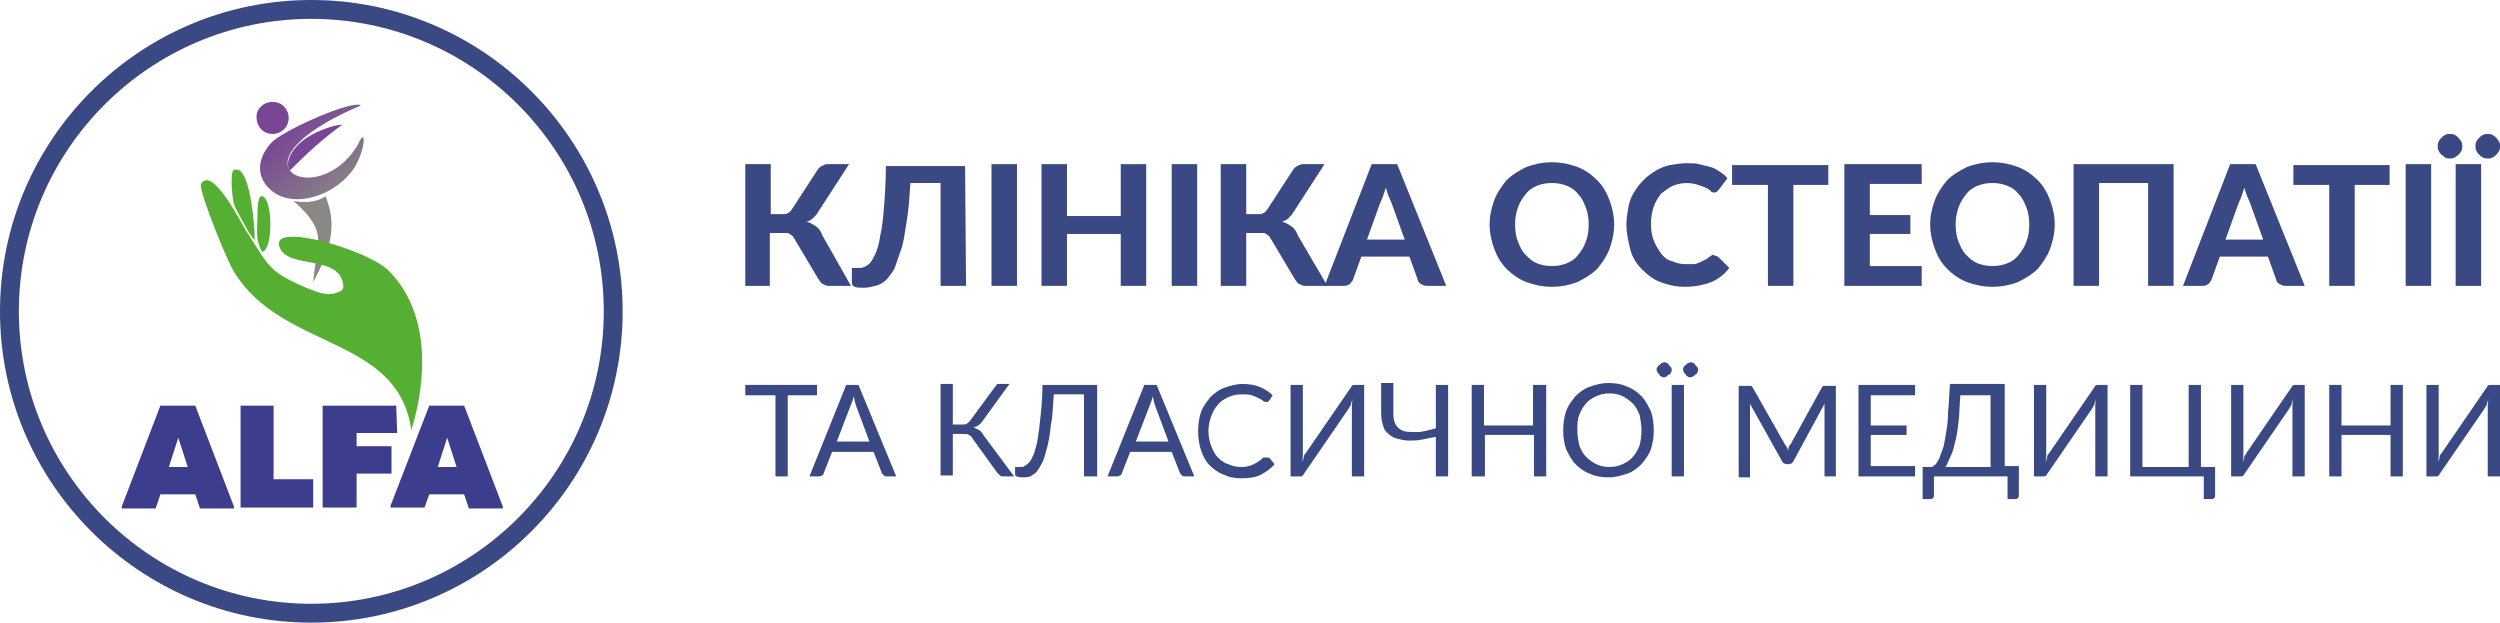 <?xml version="1.0" encoding="utf-8"?>
<!-- Generator: Adobe Illustrator 26.2.1, SVG Export Plug-In . SVG Version: 6.00 Build 0)  -->
<svg version="1.1" id="Layer_1" xmlns="http://www.w3.org/2000/svg" xmlns:xlink="http://www.w3.org/1999/xlink" x="0px" y="0px"
	 viewBox="0 0 265 66" style="enable-background:new 0 0 265 66;" xml:space="preserve">
<style type="text/css">
	.st0{fill-rule:evenodd;clip-rule:evenodd;fill:#774695;}
	.st1{fill-rule:evenodd;clip-rule:evenodd;fill:#8B8785;}
	.st2{fill-rule:evenodd;clip-rule:evenodd;fill:url(#SVGID_1_);}
	.st3{fill-rule:evenodd;clip-rule:evenodd;fill:#54AF32;}
	.st4{fill:#3A4883;}
	.st5{fill:#3C3D8D;}
</style>
<g>
	<g>
		<path class="st0" d="M32.1,14.9c1-0.8,2.9-1.6,4.2-1.7c-2.2,1.6-3.7,3-5.6,4.9C30.1,17,31.2,15.6,32.1,14.9"/>
		<path class="st1" d="M31.1,21.3c1.1,0.2,2.4,0.2,3.4-0.5c1.4,3.3,0.3,6.1-1.3,9.1C33.5,25.8,35,24.7,31.1,21.3"/>
		
			<linearGradient id="SVGID_1_" gradientUnits="userSpaceOnUse" x1="31.055" y1="53.07" x2="38.273" y2="44.874" gradientTransform="matrix(1 0 0 -1 0 66)">
			<stop  offset="0" style="stop-color:#774695"/>
			<stop  offset="0.171" style="stop-color:#7B5392"/>
			<stop  offset="0.9" style="stop-color:#8B8785"/>
		</linearGradient>
		<path class="st2" d="M28.7,15.2c1-1.2,7.6-4.2,9.3-4.1c0.1,0,0.3,0,0.2,0.1c-14.8,6.3-4.5,11.2-0.3,4.2c1.1-2.5,0.8,1.2-0.8,3
			c-1.9,2.3-5.8,3.7-8.2,1.9C27.1,18.9,27.2,16.9,28.7,15.2"/>
		<path class="st0" d="M28.9,10.8c1,0,1.7,0.8,1.7,1.7c0,1-0.8,1.7-1.7,1.7c-1,0-1.7-0.8-1.7-1.7C27.1,11.6,27.9,10.8,28.9,10.8"/>
	</g>
	<g>
		<path class="st3" d="M41.1,28.6c-2.2-2.1-12.3-5.1-11.5-2.5s6.6,0.7,6.8,4.3c0,0.1-0.1,0.3-0.2,0.4c-1.3,0.7-2.2,0.3-3.5-0.2
			c-4.3-1.8-4.1-2.3-6.6-6.1c-0.5-0.8-3.6-7-4.8-5c-0.2,0.9,2.8,8.2,3.5,9.3c5.1,8.4,17.4,6.7,18.8,16.8
			C45.3,40.1,45.6,33,41.1,28.6z"/>
		<path class="st3" d="M27,25.4c0-1.4-0.4-6.7-1.7-7.4c-0.1,0-0.5-0.1-0.6,0.1c-0.3,0.5-0.1,3.2,0.2,3.8
			C25.2,22.5,26.7,25.4,27,25.4z"/>
		<path class="st3" d="M27.8,20.8c-0.5-0.1-0.5,1.4-0.5,1.7c0,1.6-0.3,2.9,0.5,4.2C29,26.4,28.9,21,27.8,20.8z"/>
	</g>
</g>
<path class="st4" d="M33,2c17.1,0,31,13.9,31,31S50.1,64,33,64S2,50.1,2,33S15.9,2,33,2 M33,0C14.8,0,0,14.8,0,33s14.8,33,33,33
	s33-14.8,33-33S51.2,0,33,0L33,0z"/>
<g>
	<g>
		<path class="st5" d="M20.7,43l4.1,10.7v0.2h-3.6l-0.5-1.5H17l-0.5,1.5h-3.6v-0.2L17,43H20.7z M17.9,49.5h2l-1-3.1L17.9,49.5z"/>
		<path class="st5" d="M29,50.8h4.2v3h-7.7V43H29V50.8z"/>
		<path class="st5" d="M42.1,45.9h-4.3v1.4h3.7v2.9h-3.7v3.6h-3.6V43H42L42.1,45.9L42.1,45.9z"/>
		<path class="st5" d="M49.2,43l4.1,10.7v0.2h-3.6l-0.5-1.5h-3.7L45,53.8h-3.6v-0.2L45.5,43H49.2z M46.4,49.5h2l-1-3.1L46.4,49.5z"
			/>
	</g>
</g>
<g>
	<g>
		<path class="st4" d="M90.2,30.3h-2.4c-0.2,0-0.4-0.1-0.6-0.2s-0.3-0.3-0.5-0.6l-2.5-4.2c-0.1-0.1-0.1-0.2-0.2-0.3
			c-0.1-0.1-0.2-0.1-0.3-0.2c-0.1-0.1-0.2-0.1-0.3-0.1c-0.1,0-0.2,0-0.4,0h-1.4v5.6H79V17.4h2.7v5.3h1.2c0.2,0,0.4,0,0.6-0.1
			s0.3-0.2,0.5-0.5l2.6-4c0.1-0.2,0.3-0.4,0.5-0.5s0.4-0.2,0.6-0.2H90l-3.3,5.1c-0.1,0.2-0.3,0.4-0.5,0.6s-0.4,0.3-0.7,0.4
			c0.4,0.1,0.7,0.3,1,0.5s0.5,0.5,0.7,1L90.2,30.3z"/>
		<path class="st4" d="M102.4,30.3h-2.7V19.4h-3.2c-0.1,1.6-0.2,3-0.4,4.1c-0.2,1.2-0.3,2.2-0.6,3s-0.5,1.5-0.7,2
			c-0.3,0.5-0.6,0.9-0.9,1.2s-0.7,0.5-1.1,0.6s-0.8,0.2-1.2,0.2c-0.5,0-0.8,0-1-0.1s-0.3-0.2-0.3-0.4v-1.6H91c0.2,0,0.4,0,0.6-0.1
			s0.4-0.2,0.6-0.4c0.2-0.2,0.4-0.6,0.6-1c0.2-0.5,0.4-1.1,0.5-1.9c0.2-0.8,0.3-1.8,0.4-3s0.2-2.7,0.2-4.4h8.4L102.4,30.3
			L102.4,30.3z"/>
		<path class="st4" d="M107.8,30.3h-2.7V17.4h2.7V30.3z"/>
		<path class="st4" d="M121.5,17.4v12.9h-2.7v-5.5h-5.7v5.5h-2.7V17.4h2.7v5.5h5.7v-5.5H121.5z"/>
		<path class="st4" d="M126.9,30.3h-2.7V17.4h2.7V30.3z"/>
		<path class="st4" d="M140.7,30.3h-2.4c-0.2,0-0.4-0.1-0.6-0.2c-0.2-0.1-0.3-0.3-0.5-0.6l-2.5-4.2c-0.1-0.1-0.1-0.2-0.2-0.3
			c-0.1-0.1-0.2-0.1-0.3-0.2s-0.2-0.1-0.3-0.1s-0.2,0-0.4,0h-1.4v5.6h-2.7V17.4h2.7v5.3h1.2c0.2,0,0.4,0,0.6-0.1
			c0.2-0.1,0.3-0.2,0.5-0.5l2.6-4c0.1-0.2,0.3-0.4,0.5-0.5s0.4-0.2,0.6-0.2h2.3l-3.3,5.1c-0.1,0.2-0.3,0.4-0.5,0.6s-0.4,0.3-0.7,0.4
			c0.4,0.1,0.7,0.3,1,0.5s0.5,0.5,0.7,1L140.7,30.3z"/>
		<path class="st4" d="M153.3,30.3h-2.1c-0.2,0-0.4-0.1-0.6-0.2c-0.1-0.1-0.3-0.2-0.3-0.4l-0.9-2.5h-5.1l-0.9,2.5
			c-0.1,0.1-0.2,0.3-0.3,0.4c-0.2,0.1-0.3,0.2-0.6,0.2h-2.1l5-12.9h2.7L153.3,30.3z M148.9,25.4l-1.4-3.9c-0.1-0.2-0.2-0.5-0.3-0.7
			s-0.2-0.6-0.3-0.9c-0.1,0.3-0.2,0.6-0.3,0.9s-0.2,0.5-0.3,0.7l-1.4,3.9H148.9z"/>
		<path class="st4" d="M171.1,23.8c0,0.9-0.2,1.8-0.5,2.6s-0.8,1.5-1.3,2.1c-0.6,0.6-1.3,1-2.1,1.4c-0.8,0.3-1.7,0.5-2.7,0.5
			s-1.9-0.2-2.7-0.5s-1.5-0.8-2.1-1.4s-1-1.3-1.3-2.1s-0.5-1.7-0.5-2.6s0.2-1.8,0.5-2.6c0.3-0.8,0.8-1.5,1.3-2.1
			c0.6-0.6,1.3-1,2.1-1.4c0.8-0.3,1.7-0.5,2.7-0.5s1.9,0.2,2.7,0.5s1.5,0.8,2.1,1.4s1,1.3,1.3,2.1S171.1,22.9,171.1,23.8z
			 M168.4,23.8c0-0.7-0.1-1.3-0.3-1.8s-0.4-1-0.8-1.4c-0.3-0.4-0.7-0.7-1.2-0.9c-0.5-0.2-1-0.3-1.6-0.3s-1.1,0.1-1.6,0.3
			c-0.5,0.2-0.9,0.5-1.2,0.9s-0.6,0.8-0.8,1.4s-0.3,1.1-0.3,1.8c0,0.7,0.1,1.3,0.3,1.8s0.4,1,0.8,1.4s0.7,0.7,1.2,0.9
			c0.5,0.2,1,0.3,1.6,0.3s1.1-0.1,1.6-0.3c0.5-0.2,0.9-0.5,1.2-0.9s0.6-0.8,0.8-1.4C168.3,25.1,168.4,24.5,168.4,23.8z"/>
		<path class="st4" d="M181.8,27.1c0.1,0,0.3,0.1,0.4,0.2l1.1,1.1c-0.5,0.7-1.2,1.2-1.9,1.5c-0.8,0.3-1.7,0.5-2.8,0.5
			c-1,0-1.8-0.2-2.6-0.5s-1.4-0.8-2-1.4s-1-1.3-1.2-2.1s-0.4-1.7-0.4-2.6c0-0.6,0.1-1.2,0.2-1.8c0.1-0.6,0.3-1.1,0.6-1.6
			s0.6-0.9,1-1.3s0.8-0.7,1.3-1s1-0.5,1.5-0.6c0.6-0.1,1.2-0.2,1.8-0.2c0.5,0,0.9,0,1.3,0.1c0.4,0.1,0.8,0.2,1.2,0.3
			c0.4,0.1,0.7,0.3,1,0.5s0.6,0.4,0.8,0.7l-0.9,1.2c-0.1,0.1-0.1,0.1-0.2,0.2c-0.1,0.1-0.2,0.1-0.3,0.1s-0.3,0-0.4-0.2
			c-0.1-0.1-0.3-0.2-0.5-0.3c-0.2-0.1-0.5-0.2-0.8-0.3s-0.7-0.2-1.2-0.2s-1,0.1-1.5,0.3c-0.4,0.2-0.8,0.5-1.2,0.8
			c-0.3,0.4-0.6,0.8-0.8,1.4s-0.3,1.2-0.3,1.8c0,0.7,0.1,1.3,0.3,1.8s0.5,1,0.8,1.4s0.7,0.7,1.2,0.8c0.4,0.2,0.9,0.3,1.4,0.3
			c0.3,0,0.6,0,0.8,0s0.5-0.1,0.7-0.2s0.4-0.2,0.6-0.3s0.4-0.3,0.6-0.4c0.1-0.1,0.1-0.1,0.2-0.1C181.7,27.1,181.8,27.1,181.8,27.1z"
			/>
		<path class="st4" d="M193.9,19.6h-3.8v10.7h-2.7V19.6h-3.8v-2.1h10.2v2.1H193.9z"/>
		<path class="st4" d="M198.2,19.5v3.3h4.3v2h-4.3v3.4h5.5v2.1h-8.2V17.4h8.2v2.1H198.2z"/>
		<path class="st4" d="M217.8,23.8c0,0.9-0.2,1.8-0.5,2.6s-0.8,1.5-1.3,2.1c-0.6,0.6-1.3,1-2.1,1.4c-0.8,0.3-1.7,0.5-2.7,0.5
			s-1.9-0.2-2.7-0.5s-1.5-0.8-2.1-1.4s-1-1.3-1.3-2.1s-0.5-1.7-0.5-2.6s0.2-1.8,0.5-2.6c0.3-0.8,0.8-1.5,1.3-2.1
			c0.6-0.6,1.3-1,2.1-1.4c0.8-0.3,1.7-0.5,2.7-0.5s1.9,0.2,2.7,0.5s1.5,0.8,2.1,1.4s1,1.3,1.3,2.1S217.8,22.9,217.8,23.8z
			 M215.1,23.8c0-0.7-0.1-1.3-0.3-1.8s-0.4-1-0.8-1.4c-0.3-0.4-0.7-0.7-1.2-0.9c-0.5-0.2-1-0.3-1.6-0.3s-1.1,0.1-1.6,0.3
			c-0.5,0.2-0.9,0.5-1.2,0.9s-0.6,0.8-0.8,1.4s-0.3,1.1-0.3,1.8c0,0.7,0.1,1.3,0.3,1.8s0.4,1,0.8,1.4s0.7,0.7,1.2,0.9
			c0.5,0.2,1,0.3,1.6,0.3s1.1-0.1,1.6-0.3c0.5-0.2,0.9-0.5,1.2-0.9s0.6-0.8,0.8-1.4C215,25.1,215.1,24.5,215.1,23.8z"/>
		<path class="st4" d="M230.4,30.3h-2.7V19.4h-5.2v10.9h-2.7V17.4h10.6L230.4,30.3L230.4,30.3z"/>
		<path class="st4" d="M244.3,30.3h-2.1c-0.2,0-0.4-0.1-0.6-0.2c-0.1-0.1-0.3-0.2-0.3-0.4l-0.9-2.5h-5.1l-0.9,2.5
			c-0.1,0.1-0.2,0.3-0.3,0.4c-0.2,0.1-0.3,0.2-0.6,0.2h-2.1l5-12.9h2.7L244.3,30.3z M239.9,25.4l-1.4-3.9c-0.1-0.2-0.2-0.5-0.3-0.7
			s-0.2-0.6-0.3-0.9c-0.1,0.3-0.2,0.6-0.3,0.9s-0.2,0.5-0.3,0.7l-1.4,3.9H239.9z"/>
		<path class="st4" d="M253.4,19.6h-3.8v10.7h-2.7V19.6h-3.8v-2.1h10.2v2.1H253.4z"/>
		<path class="st4" d="M257.7,30.3H255V17.4h2.7V30.3z"/>
		<path class="st4" d="M261,15.5c0,0.2,0,0.3-0.1,0.5c-0.1,0.2-0.2,0.3-0.3,0.4c-0.1,0.1-0.3,0.2-0.4,0.3c-0.2,0.1-0.3,0.1-0.5,0.1
			s-0.3,0-0.5-0.1c-0.1-0.1-0.3-0.2-0.4-0.3c-0.1-0.1-0.2-0.2-0.3-0.4c-0.1-0.2-0.1-0.3-0.1-0.5s0-0.3,0.1-0.5s0.2-0.3,0.3-0.4
			s0.2-0.2,0.4-0.3c0.1-0.1,0.3-0.1,0.5-0.1s0.3,0,0.5,0.1s0.3,0.2,0.4,0.3s0.2,0.3,0.3,0.4C261,15.2,261,15.3,261,15.5z M263,30.3
			h-2.7V17.4h2.7V30.3z M265,15.5c0,0.2,0,0.3-0.1,0.5c-0.1,0.2-0.2,0.3-0.3,0.4c-0.1,0.1-0.2,0.2-0.4,0.3c-0.2,0.1-0.3,0.1-0.5,0.1
			s-0.3,0-0.5-0.1s-0.3-0.2-0.4-0.3c-0.1-0.1-0.2-0.2-0.3-0.4s-0.1-0.3-0.1-0.5s0-0.3,0.1-0.5s0.2-0.3,0.3-0.4s0.2-0.2,0.4-0.3
			c0.2-0.1,0.3-0.1,0.5-0.1s0.3,0,0.5,0.1s0.3,0.2,0.4,0.3s0.2,0.3,0.3,0.4C265,15.2,265,15.3,265,15.5z"/>
	</g>
</g>
<g>
	<path class="st4" d="M86.6,41.9h-3.1v8.6h-1.3v-8.6H79v-1.1h7.6V41.9z"/>
	<path class="st4" d="M95,50.5h-1c-0.1,0-0.2,0-0.3-0.1c-0.1-0.1-0.1-0.1-0.2-0.2l-0.9-2.3h-4.4l-0.9,2.3c0,0.1-0.1,0.2-0.2,0.2
		c-0.1,0.1-0.2,0.1-0.3,0.1h-1l3.9-9.7h1.3L95,50.5z M92.2,46.9l-1.5-4c0-0.1-0.1-0.3-0.1-0.4c0-0.2-0.1-0.3-0.1-0.5
		c-0.1,0.4-0.2,0.7-0.3,0.9l-1.5,3.9H92.2z"/>
	<path class="st4" d="M107.5,50.5h-1.2c-0.1,0-0.2,0-0.3-0.1c-0.1-0.1-0.2-0.2-0.3-0.3l-2.6-3.6c-0.1-0.2-0.2-0.3-0.4-0.4
		c-0.1-0.1-0.3-0.1-0.6-0.1H101v4.4h-1.3v-9.7h1.3V45h1c0.2,0,0.4,0,0.5-0.1c0.1-0.1,0.3-0.2,0.4-0.4l2.5-3.4
		c0.1-0.1,0.2-0.2,0.2-0.3c0.1-0.1,0.2-0.1,0.3-0.1h1.1l-2.9,4c-0.2,0.3-0.5,0.5-0.9,0.6c0.2,0.1,0.4,0.2,0.6,0.3
		c0.2,0.1,0.3,0.3,0.5,0.6L107.5,50.5z"/>
	<path class="st4" d="M116.2,50.5h-1.3v-8.7h-3.2c-0.1,1.2-0.1,2.3-0.3,3.2c-0.1,0.9-0.2,1.7-0.4,2.4c-0.2,0.7-0.3,1.2-0.5,1.6
		c-0.2,0.4-0.4,0.7-0.6,1c-0.2,0.2-0.5,0.4-0.7,0.5c-0.3,0.1-0.5,0.1-0.8,0.1c-0.2,0-0.4,0-0.6-0.1c-0.1,0-0.2-0.1-0.2-0.2v-0.8h0.5
		c0.2,0,0.4,0,0.5-0.1c0.2-0.1,0.3-0.2,0.5-0.4c0.2-0.2,0.3-0.5,0.5-0.9c0.1-0.4,0.3-0.9,0.4-1.6c0.1-0.6,0.2-1.4,0.3-2.4
		c0.1-0.9,0.2-2,0.2-3.3h5.8V50.5z"/>
	<path class="st4" d="M126.6,50.5h-1c-0.1,0-0.2,0-0.3-0.1c-0.1-0.1-0.1-0.1-0.2-0.2l-0.9-2.3h-4.4l-0.9,2.3c0,0.1-0.1,0.2-0.2,0.2
		c-0.1,0.1-0.2,0.1-0.3,0.1h-1l3.9-9.7h1.3L126.6,50.5z M123.9,46.9l-1.5-4c0-0.1-0.1-0.3-0.1-0.4c0-0.2-0.1-0.3-0.1-0.5
		c-0.1,0.4-0.2,0.7-0.3,0.9l-1.5,3.9H123.9z"/>
	<path class="st4" d="M134.4,48.5c0.1,0,0.1,0,0.2,0.1l0.5,0.6c-0.4,0.5-0.9,0.8-1.4,1.1c-0.6,0.3-1.3,0.4-2.1,0.4
		c-0.7,0-1.3-0.1-1.9-0.4c-0.6-0.2-1.1-0.6-1.5-1c-0.4-0.4-0.7-1-0.9-1.6c-0.2-0.6-0.3-1.3-0.3-2c0-0.7,0.1-1.4,0.3-2
		c0.2-0.6,0.6-1.1,1-1.6c0.4-0.4,0.9-0.8,1.5-1c0.6-0.2,1.2-0.4,1.9-0.4c0.7,0,1.3,0.1,1.8,0.3c0.5,0.2,1,0.5,1.4,0.9l-0.4,0.6
		c0,0-0.1,0.1-0.1,0.1c0,0-0.1,0-0.2,0c-0.1,0-0.2,0-0.3-0.1c-0.1-0.1-0.3-0.2-0.5-0.3c-0.2-0.1-0.4-0.2-0.7-0.3
		c-0.3-0.1-0.6-0.1-1.1-0.1c-0.5,0-1,0.1-1.4,0.3c-0.4,0.2-0.8,0.4-1.1,0.8c-0.3,0.3-0.5,0.7-0.7,1.2c-0.2,0.5-0.3,1-0.3,1.6
		c0,0.6,0.1,1.1,0.3,1.6c0.2,0.5,0.4,0.9,0.7,1.2c0.3,0.3,0.7,0.6,1.1,0.7c0.4,0.2,0.9,0.3,1.3,0.3c0.3,0,0.6,0,0.8-0.1
		c0.2,0,0.4-0.1,0.6-0.2c0.2-0.1,0.4-0.2,0.5-0.3c0.2-0.1,0.3-0.2,0.5-0.4C134.3,48.5,134.4,48.5,134.4,48.5z"/>
	<path class="st4" d="M144.6,40.8v9.7h-1.3v-6.9c0-0.2,0-0.4,0-0.6c0-0.2,0-0.4,0.1-0.7c-0.1,0.2-0.2,0.4-0.2,0.6
		c-0.1,0.2-0.2,0.3-0.3,0.5l-4.6,6.7c-0.1,0.1-0.1,0.2-0.2,0.3c-0.1,0.1-0.2,0.1-0.3,0.1h-1v-9.7h1.3v6.9c0,0.2,0,0.4,0,0.6
		c0,0.2,0,0.4-0.1,0.7c0.1-0.2,0.2-0.4,0.2-0.6s0.2-0.3,0.3-0.5l4.6-6.7c0.1-0.1,0.1-0.2,0.2-0.3c0.1-0.1,0.2-0.1,0.3-0.1H144.6z"/>
	<path class="st4" d="M153.5,40.8v9.7h-1.3v-4.2c-0.5,0.1-1,0.2-1.5,0.3c-0.5,0.1-0.9,0.1-1.4,0.1c-0.4,0-0.8-0.1-1.2-0.2
		c-0.4-0.1-0.7-0.3-0.9-0.5c-0.3-0.2-0.5-0.5-0.6-0.9c-0.1-0.3-0.2-0.8-0.2-1.3v-3.2h1.3V44c0,0.4,0.1,0.8,0.3,1.1s0.5,0.5,0.8,0.6
		c0.4,0.1,0.8,0.1,1.4,0.1c0.6,0,1.2-0.2,2-0.4v-4.6H153.5z"/>
	<path class="st4" d="M163.9,40.8v9.7h-1.3v-4.4h-5.2v4.4H156v-9.7h1.3v4.3h5.2v-4.3H163.9z"/>
	<path class="st4" d="M175.3,45.6c0,0.7-0.1,1.4-0.3,2c-0.2,0.6-0.6,1.1-1,1.6c-0.4,0.4-0.9,0.8-1.5,1c-0.6,0.2-1.2,0.4-2,0.4
		c-0.7,0-1.4-0.1-2-0.4c-0.6-0.2-1.1-0.6-1.5-1c-0.4-0.4-0.7-1-1-1.6c-0.2-0.6-0.3-1.3-0.3-2c0-0.7,0.1-1.4,0.3-2
		c0.2-0.6,0.6-1.1,1-1.6c0.4-0.4,0.9-0.8,1.5-1c0.6-0.2,1.2-0.4,2-0.4c0.7,0,1.4,0.1,2,0.4c0.6,0.2,1.1,0.6,1.5,1
		c0.4,0.4,0.7,1,1,1.6C175.2,44.2,175.3,44.9,175.3,45.6z M174,45.6c0-0.6-0.1-1.1-0.2-1.6c-0.2-0.5-0.4-0.9-0.7-1.2
		c-0.3-0.3-0.7-0.6-1.1-0.8s-0.9-0.3-1.4-0.3c-0.5,0-1,0.1-1.4,0.3s-0.8,0.4-1.1,0.8c-0.3,0.3-0.5,0.7-0.7,1.2
		c-0.2,0.5-0.2,1-0.2,1.6c0,0.6,0.1,1.1,0.2,1.6c0.2,0.5,0.4,0.9,0.7,1.2c0.3,0.3,0.7,0.6,1.1,0.8c0.4,0.2,0.9,0.3,1.4,0.3
		c0.5,0,1-0.1,1.4-0.3c0.4-0.2,0.8-0.4,1.1-0.8c0.3-0.3,0.5-0.7,0.7-1.2C173.9,46.8,174,46.2,174,45.6z"/>
	<path class="st4" d="M177.2,39.2c0,0.1,0,0.2-0.1,0.3c0,0.1-0.1,0.2-0.2,0.2c-0.1,0.1-0.2,0.1-0.2,0.2c-0.1,0-0.2,0.1-0.3,0.1
		c-0.1,0-0.2,0-0.3-0.1c-0.1,0-0.2-0.1-0.2-0.2c-0.1-0.1-0.1-0.1-0.2-0.2c0-0.1-0.1-0.2-0.1-0.3c0-0.1,0-0.2,0.1-0.3
		s0.1-0.2,0.2-0.2c0.1-0.1,0.1-0.1,0.2-0.2c0.1,0,0.2-0.1,0.3-0.1c0.1,0,0.2,0,0.3,0.1c0.1,0,0.2,0.1,0.2,0.2
		c0.1,0.1,0.1,0.1,0.2,0.2C177.2,39,177.2,39.1,177.2,39.2z M178.5,50.5h-1.3v-9.7h1.3V50.5z M180,39.2c0,0.1,0,0.2-0.1,0.3
		c0,0.1-0.1,0.2-0.2,0.2c-0.1,0.1-0.1,0.1-0.2,0.2c-0.1,0-0.2,0.1-0.3,0.1c-0.1,0-0.2,0-0.3-0.1c-0.1,0-0.2-0.1-0.2-0.2
		c-0.1-0.1-0.1-0.1-0.2-0.2c0-0.1-0.1-0.2-0.1-0.3c0-0.1,0-0.2,0.1-0.3c0-0.1,0.1-0.2,0.2-0.2c0.1-0.1,0.1-0.1,0.2-0.2
		c0.1,0,0.2-0.1,0.3-0.1c0.1,0,0.2,0,0.3,0.1c0.1,0,0.2,0.1,0.2,0.2c0.1,0.1,0.1,0.1,0.2,0.2C180,39,180,39.1,180,39.2z"/>
	<path class="st4" d="M194.6,40.8v9.7h-1.2v-7.1c0-0.1,0-0.2,0-0.3c0-0.1,0-0.2,0-0.3l-3.3,6.1c-0.1,0.2-0.3,0.3-0.5,0.3h-0.2
		c-0.2,0-0.4-0.1-0.5-0.3l-3.4-6.1c0,0.2,0,0.5,0,0.7v7.1h-1.2v-9.7h1c0.1,0,0.2,0,0.3,0s0.1,0.1,0.2,0.2l3.4,6
		c0.1,0.1,0.1,0.2,0.2,0.3c0.1,0.1,0.1,0.2,0.1,0.4c0-0.1,0.1-0.2,0.1-0.4c0-0.1,0.1-0.2,0.2-0.3l3.3-6c0.1-0.1,0.1-0.2,0.2-0.2
		s0.2,0,0.3,0H194.6z"/>
	<path class="st4" d="M203,49.4l0,1.1h-6v-9.7h6v1.1h-4.7v3.2h3.8v1h-3.8v3.3H203z"/>
	<path class="st4" d="M214,49.5v3c0,0.1,0,0.2-0.1,0.3c-0.1,0.1-0.2,0.1-0.3,0.1h-0.8v-2.4h-7.8v2c0,0.1,0,0.2-0.1,0.3
		c-0.1,0.1-0.2,0.1-0.3,0.1h-0.8v-3.4h1c0.1-0.1,0.3-0.2,0.4-0.3c0.1-0.2,0.3-0.4,0.4-0.7c0.1-0.3,0.2-0.6,0.4-1.1
		c0.1-0.4,0.2-1,0.3-1.6c0.1-0.6,0.2-1.3,0.2-2.2c0.1-0.8,0.1-1.8,0.2-2.9h5.8v8.7H214z M211,49.5v-7.6h-3.2
		c-0.1,1.1-0.1,2.1-0.2,2.9c-0.1,0.8-0.2,1.6-0.4,2.2c-0.1,0.6-0.3,1.1-0.5,1.5c-0.2,0.4-0.3,0.8-0.5,1H211z"/>
	<path class="st4" d="M223.4,40.8v9.7h-1.3v-6.9c0-0.2,0-0.4,0-0.6c0-0.2,0-0.4,0.1-0.7c-0.1,0.2-0.2,0.4-0.2,0.6
		c-0.1,0.2-0.2,0.3-0.3,0.5l-4.6,6.7c-0.1,0.1-0.1,0.2-0.2,0.3c-0.1,0.1-0.2,0.1-0.3,0.1h-1v-9.7h1.3v6.9c0,0.2,0,0.4,0,0.6
		c0,0.2,0,0.4-0.1,0.7c0.1-0.2,0.2-0.4,0.2-0.6s0.2-0.3,0.3-0.5l4.6-6.7c0.1-0.1,0.1-0.2,0.2-0.3c0.1-0.1,0.2-0.1,0.3-0.1H223.4z"/>
	<path class="st4" d="M234.8,49.5v3c0,0.1,0,0.2-0.1,0.3c-0.1,0.1-0.2,0.1-0.3,0.1h-0.8v-2.4h-7.8v-9.7h1.3v8.7h4.9v-8.7h1.3v8.7
		H234.8z"/>
	<path class="st4" d="M244.3,40.8v9.7H243v-6.9c0-0.2,0-0.4,0-0.6c0-0.2,0-0.4,0.1-0.7c-0.1,0.2-0.2,0.4-0.2,0.6
		c-0.1,0.2-0.2,0.3-0.3,0.5l-4.6,6.7c-0.1,0.1-0.1,0.2-0.2,0.3c-0.1,0.1-0.2,0.1-0.3,0.1h-1v-9.7h1.3v6.9c0,0.2,0,0.4,0,0.6
		c0,0.2,0,0.4-0.1,0.7c0.1-0.2,0.2-0.4,0.2-0.6c0.1-0.2,0.2-0.3,0.3-0.5l4.6-6.7c0.1-0.1,0.1-0.2,0.2-0.3c0.1-0.1,0.2-0.1,0.3-0.1
		H244.3z"/>
	<path class="st4" d="M254.7,40.8v9.7h-1.3v-4.4h-5.2v4.4h-1.3v-9.7h1.3v4.3h5.2v-4.3H254.7z"/>
	<path class="st4" d="M265,40.8v9.7h-1.3v-6.9c0-0.2,0-0.4,0-0.6c0-0.2,0-0.4,0.1-0.7c-0.1,0.2-0.2,0.4-0.2,0.6
		c-0.1,0.2-0.2,0.3-0.3,0.5l-4.6,6.7c-0.1,0.1-0.1,0.2-0.2,0.3c-0.1,0.1-0.2,0.1-0.3,0.1h-1v-9.7h1.3v6.9c0,0.2,0,0.4,0,0.6
		c0,0.2,0,0.4-0.1,0.7c0.1-0.2,0.2-0.4,0.2-0.6s0.2-0.3,0.3-0.5l4.6-6.7c0.1-0.1,0.1-0.2,0.2-0.3c0.1-0.1,0.2-0.1,0.3-0.1H265z"/>
</g>
</svg>
